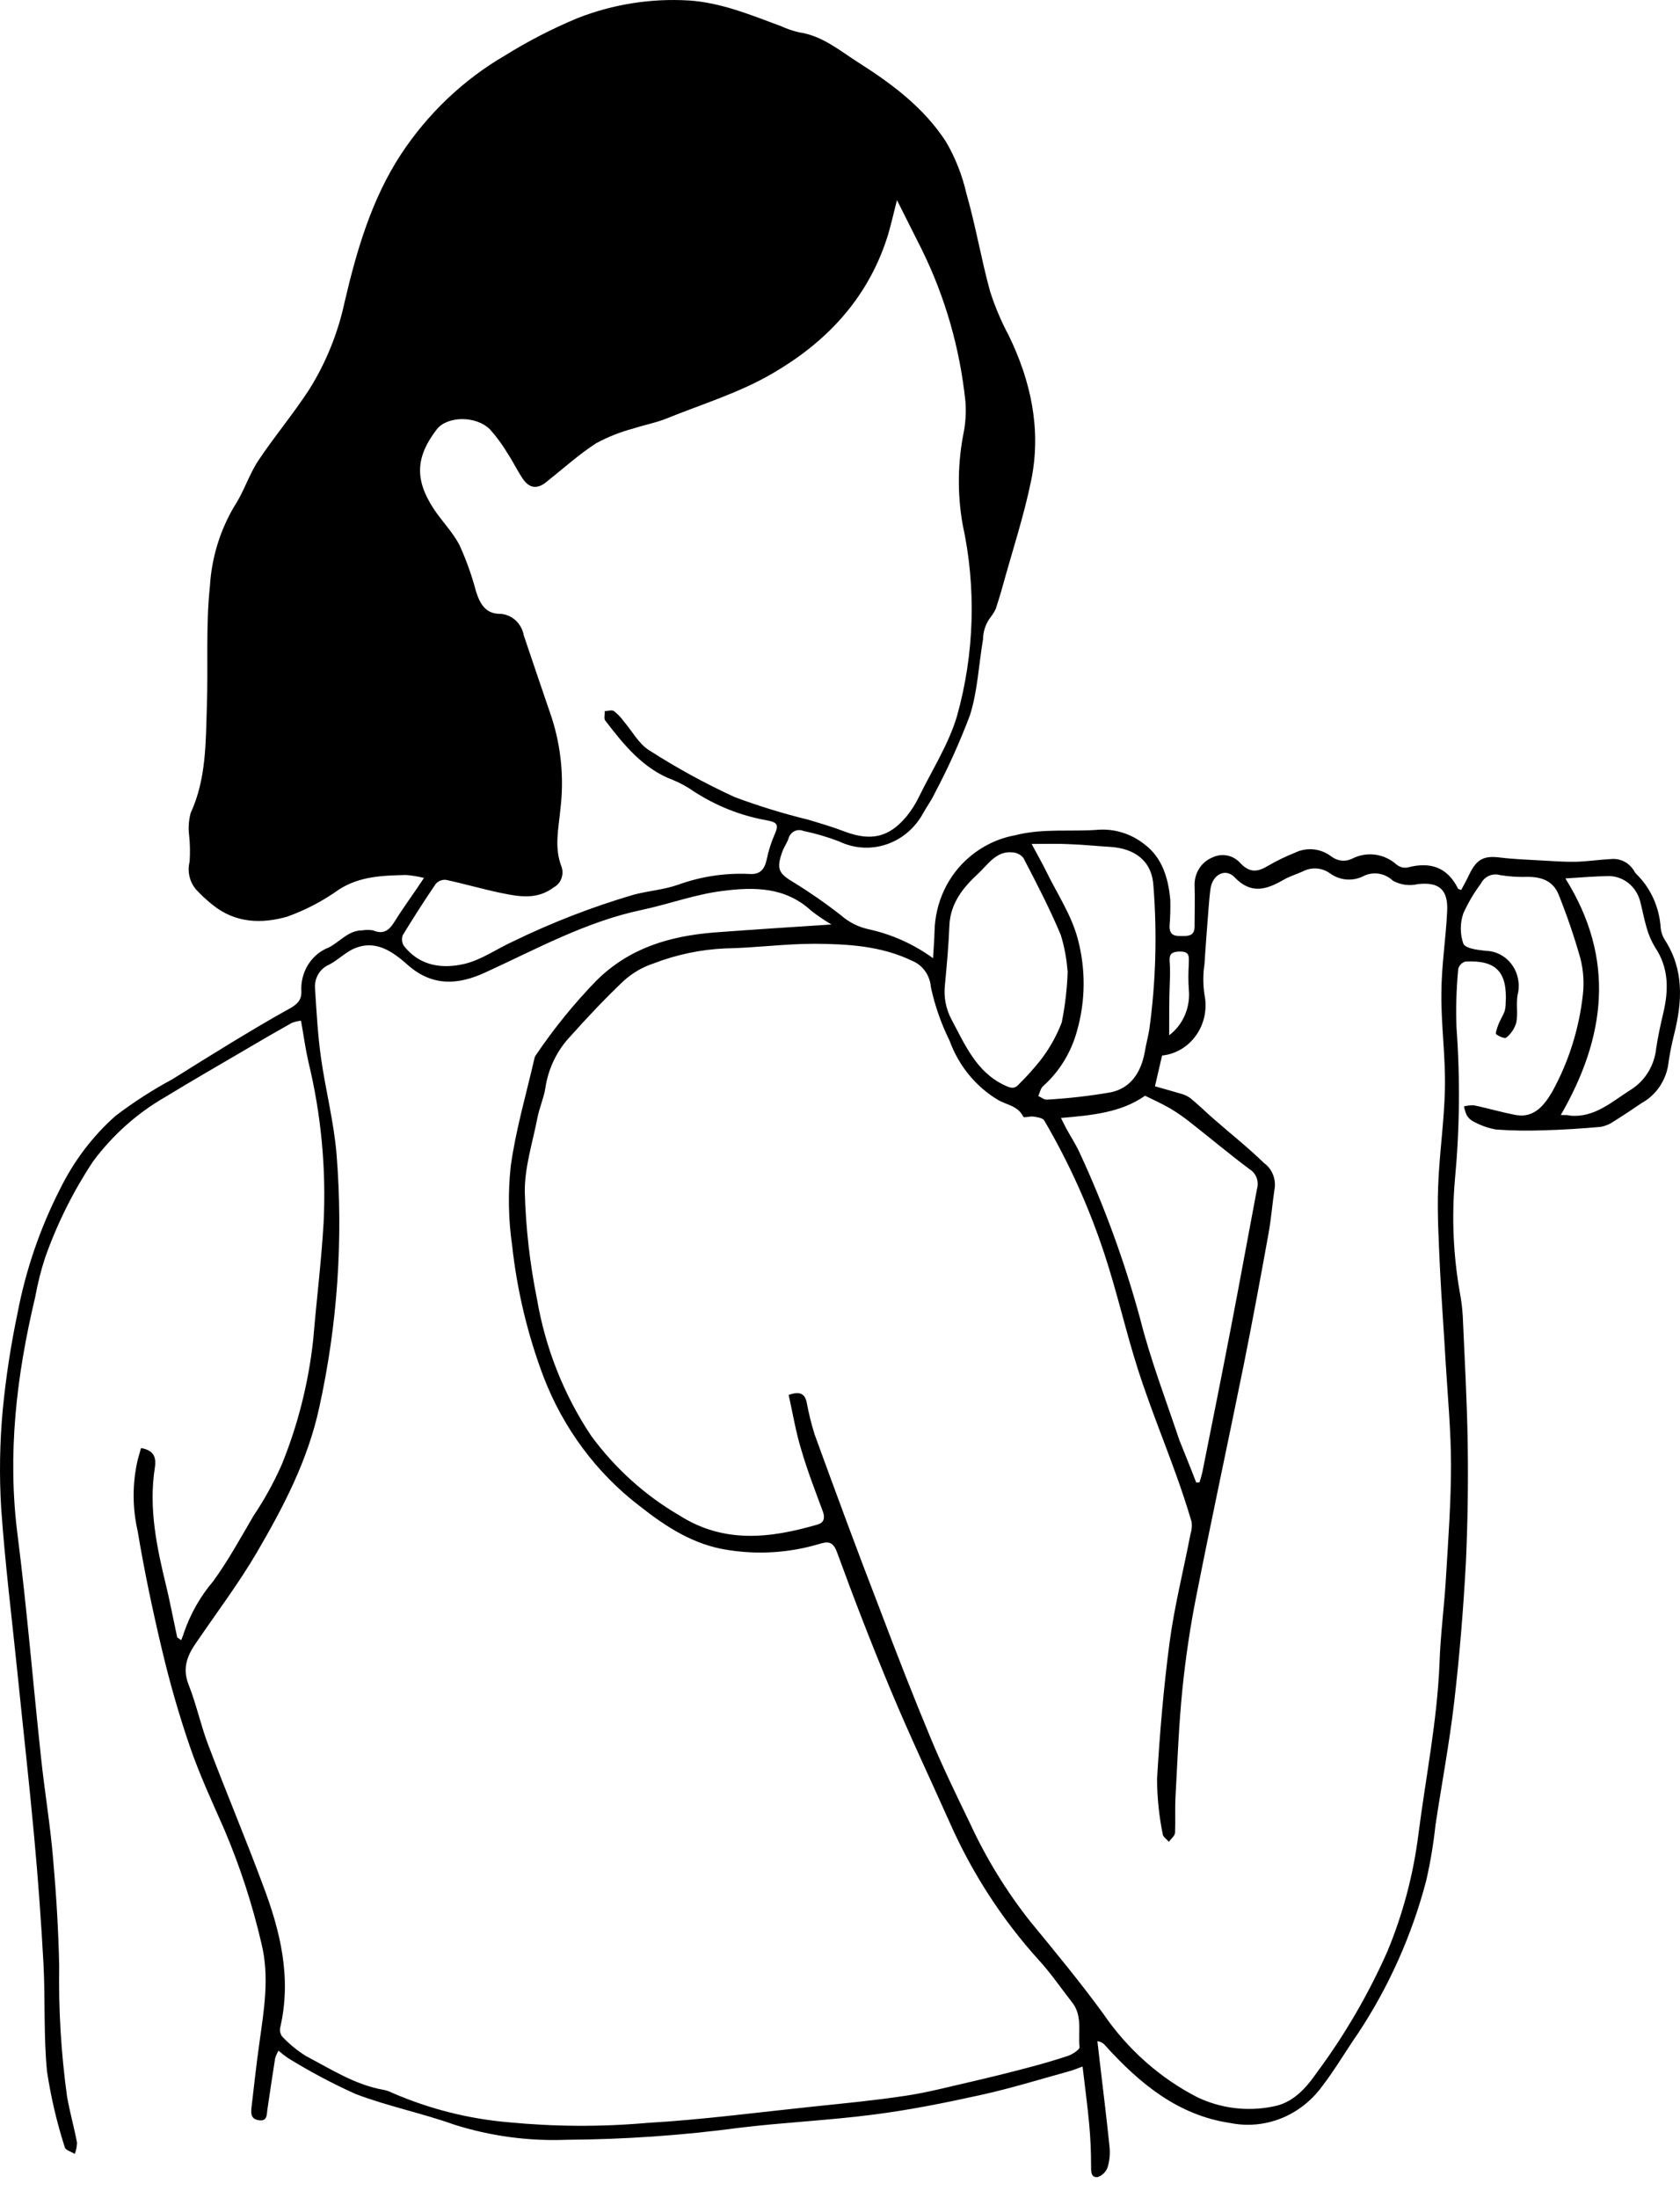 <svg width="52" height="68" viewBox="0 0 52 68" fill="none" xmlns="http://www.w3.org/2000/svg">
<path d="M28.88 29.642C28.897 29.339 28.92 29.078 28.926 28.808C28.936 28.368 29.037 27.935 29.222 27.54C29.407 27.145 29.672 26.796 29.999 26.519C30.408 26.169 30.896 25.935 31.416 25.84C32.284 25.616 33.152 25.737 34.02 25.667C34.526 25.639 35.025 25.8 35.428 26.122C35.969 26.525 36.163 27.162 36.223 27.832C36.23 28.106 36.222 28.381 36.2 28.654C36.2 28.957 36.385 28.957 36.594 28.957C36.802 28.957 36.978 28.942 36.975 28.654C36.975 28.226 36.99 27.799 36.975 27.371C36.974 27.19 37.024 27.013 37.121 26.863C37.218 26.713 37.355 26.597 37.516 26.531C37.662 26.457 37.826 26.434 37.985 26.465C38.144 26.497 38.289 26.582 38.398 26.707C38.688 27.011 38.936 26.974 39.249 26.783C39.516 26.629 39.793 26.494 40.079 26.38C40.261 26.291 40.462 26.256 40.661 26.276C40.86 26.297 41.051 26.374 41.212 26.498C41.304 26.568 41.412 26.611 41.525 26.622C41.638 26.634 41.752 26.613 41.855 26.562C42.077 26.449 42.325 26.407 42.57 26.44C42.814 26.474 43.044 26.581 43.231 26.75C43.279 26.788 43.334 26.815 43.392 26.83C43.45 26.845 43.511 26.846 43.57 26.835C44.243 26.659 44.784 26.801 45.126 27.483C45.126 27.502 45.163 27.505 45.227 27.532C45.308 27.377 45.395 27.229 45.476 27.053C45.71 26.571 45.93 26.465 46.436 26.528C46.861 26.58 47.303 26.595 47.72 26.619C48.064 26.638 48.411 26.665 48.758 26.659C49.105 26.653 49.505 26.592 49.878 26.574C50.02 26.562 50.164 26.592 50.291 26.662C50.418 26.732 50.523 26.838 50.595 26.968C50.612 26.999 50.635 27.027 50.661 27.05C51.098 27.483 51.362 28.073 51.402 28.702C51.415 28.833 51.457 28.959 51.526 29.069C52.131 30 52.073 30.988 51.815 32.01C51.734 32.332 51.671 32.659 51.627 32.989C51.581 33.229 51.484 33.455 51.344 33.65C51.204 33.846 51.024 34.006 50.818 34.12C50.528 34.317 50.239 34.511 49.95 34.69C49.827 34.777 49.688 34.835 49.542 34.86C48.964 34.911 48.371 34.951 47.786 34.966C47.293 34.985 46.799 34.977 46.306 34.942C46.071 34.9 45.844 34.821 45.632 34.708C45.539 34.666 45.459 34.597 45.403 34.508C45.362 34.419 45.332 34.324 45.314 34.226C45.414 34.201 45.517 34.19 45.62 34.193C46.063 34.284 46.488 34.414 46.939 34.496C47.494 34.587 47.807 34.178 48.047 33.769C48.554 32.848 48.876 31.829 48.993 30.773C49.036 30.396 49.01 30.015 48.917 29.648C48.729 28.983 48.506 28.329 48.249 27.69C48.081 27.25 47.709 27.123 47.278 27.126C46.994 27.135 46.71 27.117 46.43 27.071C46.315 27.037 46.192 27.046 46.082 27.096C45.972 27.147 45.883 27.235 45.828 27.347C45.618 27.628 45.439 27.933 45.293 28.257C45.189 28.558 45.189 28.889 45.293 29.19C45.363 29.348 45.748 29.387 45.999 29.415C46.156 29.419 46.31 29.461 46.45 29.537C46.59 29.613 46.711 29.721 46.804 29.853C46.898 29.985 46.962 30.139 46.99 30.3C47.019 30.462 47.013 30.629 46.971 30.788C46.925 31.064 46.988 31.361 46.933 31.634C46.879 31.819 46.77 31.981 46.624 32.098C46.578 32.14 46.395 32.062 46.309 31.992C46.28 31.971 46.34 31.798 46.381 31.689C46.421 31.579 46.514 31.428 46.569 31.291C46.592 31.212 46.604 31.129 46.604 31.046C46.664 30.067 46.314 29.697 45.36 29.745C45.308 29.759 45.26 29.787 45.221 29.826C45.182 29.864 45.153 29.913 45.137 29.966C45.078 30.571 45.06 31.179 45.082 31.786C45.197 33.354 45.181 34.929 45.033 36.494C44.93 37.666 44.983 38.848 45.189 40.005C45.233 40.239 45.262 40.476 45.276 40.715C45.334 42.033 45.409 43.352 45.429 44.674C45.447 45.887 45.429 47.1 45.374 48.312C45.296 49.765 45.178 51.214 45.01 52.657C44.862 53.93 44.622 55.195 44.431 56.462C44.369 57.043 44.273 57.619 44.142 58.187C43.698 59.876 42.983 61.473 42.028 62.911C41.649 63.459 41.311 64.039 40.906 64.563C40.578 65.003 40.142 65.339 39.644 65.536C39.146 65.732 38.606 65.781 38.083 65.676C36.469 65.439 35.283 64.463 34.21 63.278C34.148 63.202 34.062 63.155 33.967 63.144L34.054 63.893C34.153 64.733 34.257 65.573 34.343 66.413C34.365 66.626 34.345 66.842 34.283 67.046C34.256 67.118 34.215 67.183 34.161 67.235C34.108 67.287 34.043 67.327 33.973 67.349C33.762 67.368 33.771 67.174 33.771 66.989C33.771 66.561 33.753 66.134 33.713 65.709C33.661 65.13 33.58 64.554 33.508 63.929C33.346 63.984 33.218 64.045 33.059 64.084C32.16 64.333 31.266 64.609 30.355 64.809C29.259 65.051 28.151 65.273 27.038 65.415C25.664 65.594 24.276 65.655 22.899 65.821C21.119 66.059 19.328 66.183 17.534 66.194C16.36 66.24 15.188 66.082 14.063 65.727C13.056 65.367 11.998 65.157 11 64.775C10.281 64.451 9.583 64.079 8.909 63.663C8.809 63.593 8.713 63.518 8.62 63.438C8.576 63.513 8.541 63.592 8.516 63.675C8.432 64.202 8.354 64.733 8.276 65.26C8.252 65.424 8.276 65.621 8.024 65.591C7.772 65.561 7.761 65.394 7.784 65.197C7.862 64.536 7.934 63.872 8.027 63.211C8.169 62.186 8.348 61.164 8.093 60.124C7.811 58.909 7.424 57.722 6.936 56.58C6.569 55.746 6.185 54.919 5.887 54.058C5.548 53.075 5.259 52.069 5.019 51.056C4.73 49.843 4.467 48.603 4.261 47.363C4.095 46.641 4.095 45.888 4.261 45.165C4.296 45.044 4.331 44.923 4.365 44.795C4.733 44.862 4.848 45.044 4.793 45.402C4.594 46.666 4.857 47.885 5.152 49.098C5.236 49.443 5.302 49.792 5.378 50.141C5.412 50.31 5.45 50.483 5.485 50.653L5.609 50.738C5.635 50.665 5.67 50.592 5.69 50.517C5.893 49.926 6.202 49.381 6.601 48.913C7.064 48.276 7.448 47.573 7.85 46.887C8.184 46.391 8.474 45.864 8.718 45.314C9.223 44.076 9.552 42.768 9.696 41.43C9.797 40.217 9.947 39.02 10.017 37.813C10.098 36.141 9.939 34.466 9.545 32.844C9.453 32.441 9.398 32.028 9.317 31.576C9.218 31.585 9.12 31.609 9.028 31.646C8.538 31.921 8.051 32.202 7.567 32.489C6.748 32.968 5.927 33.441 5.117 33.935C4.249 34.433 3.487 35.112 2.879 35.93C2.27 36.849 1.773 37.844 1.401 38.892C1.268 39.297 1.164 39.712 1.088 40.132C0.51 42.558 0.221 44.983 0.545 47.494C0.834 49.771 1.022 52.066 1.268 54.352C1.378 55.404 1.557 56.453 1.644 57.508C1.742 58.612 1.809 59.718 1.832 60.825C1.81 62.173 1.891 63.52 2.075 64.854C2.159 65.333 2.292 65.803 2.384 66.282C2.381 66.402 2.357 66.52 2.315 66.631C2.208 66.564 2.025 66.516 2.005 66.425C1.76 65.663 1.577 64.881 1.456 64.087C1.346 62.98 1.404 61.856 1.346 60.752C1.274 59.434 1.178 58.12 1.057 56.811C0.903 55.128 0.712 53.445 0.542 51.766C0.371 50.086 0.154 48.355 0.036 46.645C-0.025 45.634 -0.008 44.621 0.085 43.613C0.182 42.609 0.335 41.612 0.542 40.627C0.798 39.285 1.241 37.991 1.858 36.785C2.283 35.919 2.866 35.149 3.576 34.52C4.132 34.096 4.719 33.718 5.331 33.389C5.933 33.011 6.537 32.637 7.145 32.265C7.743 31.904 8.342 31.543 8.952 31.207C9.172 31.085 9.337 30.958 9.328 30.676C9.31 30.384 9.382 30.093 9.534 29.847C9.687 29.601 9.911 29.413 10.173 29.312C10.517 29.139 10.78 28.781 11.211 28.781C11.322 28.763 11.436 28.763 11.547 28.781C11.868 28.918 12.047 28.781 12.218 28.502C12.487 28.069 12.796 27.656 13.123 27.159C12.941 27.113 12.755 27.083 12.568 27.068C11.853 27.086 11.145 27.101 10.497 27.514C10 27.87 9.459 28.153 8.889 28.357C8.105 28.581 7.286 28.566 6.575 27.987C6.395 27.844 6.226 27.687 6.069 27.517C5.97 27.402 5.9 27.263 5.865 27.113C5.83 26.962 5.831 26.805 5.869 26.656C5.887 26.388 5.883 26.119 5.855 25.852C5.824 25.618 5.84 25.38 5.901 25.152C6.39 24.091 6.367 22.951 6.404 21.817C6.445 20.604 6.367 19.355 6.497 18.139C6.549 17.257 6.811 16.403 7.258 15.653C7.547 15.216 7.706 14.686 7.995 14.249C8.493 13.501 9.074 12.812 9.566 12.057C10.088 11.226 10.463 10.301 10.67 9.329C11.043 7.737 11.501 6.169 12.406 4.781C13.239 3.516 14.34 2.469 15.622 1.722C16.343 1.273 17.096 0.885 17.875 0.561C18.977 0.13 20.152 -0.056 21.325 0.015C22.326 0.081 23.249 0.467 24.18 0.812C24.357 0.893 24.541 0.956 24.73 1C25.447 1.1 25.996 1.57 26.578 1.94C27.605 2.592 28.602 3.335 29.282 4.387C29.571 4.882 29.784 5.423 29.913 5.988C30.202 6.994 30.372 8.025 30.647 9.019C30.799 9.492 30.992 9.949 31.226 10.384C31.911 11.797 32.235 13.285 31.92 14.85C31.691 15.972 31.327 17.066 31.02 18.185C30.962 18.4 30.89 18.615 30.823 18.831C30.78 18.923 30.727 19.009 30.665 19.088C30.513 19.283 30.43 19.526 30.427 19.776C30.294 20.562 30.259 21.38 30.022 22.126C29.708 22.959 29.342 23.769 28.926 24.552C28.828 24.764 28.683 24.955 28.573 25.158C28.322 25.618 27.915 25.962 27.433 26.123C26.951 26.284 26.43 26.25 25.97 26.028C25.61 25.891 25.239 25.782 24.863 25.704C24.817 25.685 24.768 25.676 24.72 25.679C24.671 25.681 24.623 25.695 24.58 25.718C24.536 25.741 24.498 25.774 24.468 25.814C24.437 25.854 24.415 25.9 24.403 25.949C24.357 26.083 24.27 26.198 24.221 26.331C24.018 26.886 24.099 27.02 24.579 27.305C25.078 27.612 25.561 27.948 26.025 28.311C26.275 28.53 26.573 28.681 26.893 28.748C27.606 28.904 28.281 29.208 28.88 29.642ZM24.411 43.152C24.753 43.031 24.906 43.11 24.967 43.373C25.029 43.711 25.111 44.044 25.213 44.371C25.875 46.19 26.54 47.991 27.237 49.792C27.743 51.129 28.261 52.46 28.811 53.779C29.181 54.67 29.606 55.54 30.025 56.407C30.53 57.499 31.159 58.522 31.899 59.454C32.663 60.382 33.429 61.31 34.138 62.28C34.893 63.389 35.9 64.284 37.068 64.882C37.793 65.224 38.6 65.324 39.382 65.169C40.006 65.063 40.403 64.627 40.767 64.105C41.623 62.95 42.353 61.697 42.942 60.37C43.424 59.211 43.748 57.986 43.905 56.732C44.131 54.973 44.484 53.239 44.556 51.453C44.585 50.574 44.703 49.698 44.755 48.816C44.825 47.654 44.912 46.487 44.912 45.323C44.912 44.268 44.81 43.201 44.747 42.152C44.692 41.178 44.617 40.208 44.57 39.232C44.533 38.401 44.484 37.564 44.513 36.734C44.547 35.715 44.703 34.696 44.724 33.678C44.744 32.659 44.605 31.725 44.614 30.749C44.614 29.897 44.753 29.045 44.793 28.19C44.828 27.505 44.527 27.28 43.888 27.35C43.627 27.412 43.353 27.376 43.116 27.247C42.99 27.127 42.832 27.049 42.664 27.026C42.495 27.003 42.324 27.034 42.173 27.117C42.011 27.192 41.833 27.223 41.657 27.205C41.481 27.188 41.312 27.122 41.166 27.017C41.044 26.929 40.902 26.878 40.755 26.867C40.607 26.857 40.46 26.887 40.327 26.956C40.128 27.047 39.917 27.108 39.729 27.217C39.205 27.52 38.725 27.674 38.216 27.141C37.927 26.838 37.533 27.062 37.47 27.483C37.438 27.696 37.424 27.908 37.406 28.12C37.363 28.687 37.317 29.254 37.282 29.824C37.234 30.138 37.234 30.459 37.282 30.773C37.326 30.988 37.326 31.21 37.282 31.426C37.238 31.641 37.151 31.844 37.027 32.021C36.903 32.199 36.745 32.347 36.562 32.456C36.38 32.564 36.178 32.632 35.969 32.653L35.749 33.605C36.015 33.681 36.264 33.747 36.513 33.823C36.63 33.85 36.742 33.899 36.842 33.969C37.1 34.178 37.334 34.414 37.586 34.63C38.097 35.078 38.633 35.5 39.121 35.976C39.234 36.057 39.325 36.167 39.385 36.297C39.444 36.426 39.47 36.569 39.46 36.712C39.385 37.194 39.35 37.686 39.263 38.165C39.02 39.508 38.771 40.854 38.502 42.194C38.019 44.58 37.505 46.963 37.033 49.352C36.842 50.309 36.698 51.276 36.599 52.248C36.486 53.357 36.446 54.476 36.385 55.583C36.365 55.95 36.385 56.322 36.371 56.689C36.371 56.789 36.246 56.88 36.18 56.977C36.113 56.899 36.001 56.826 35.989 56.741C35.876 56.181 35.817 55.612 35.813 55.04C35.897 53.627 36.015 52.214 36.203 50.795C36.353 49.68 36.631 48.582 36.848 47.46C36.888 47.338 36.9 47.207 36.883 47.078C36.738 46.589 36.579 46.106 36.406 45.629C36.018 44.55 35.584 43.486 35.231 42.391C34.847 41.197 34.575 39.966 34.178 38.771C33.704 37.335 33.081 35.957 32.322 34.663C32.273 34.581 32.108 34.56 31.989 34.542C31.87 34.523 31.7 34.593 31.671 34.542C31.509 34.214 31.176 34.184 30.916 34.041C30.217 33.632 29.678 32.979 29.392 32.195C29.132 31.671 28.938 31.115 28.813 30.54C28.8 30.36 28.739 30.189 28.636 30.044C28.534 29.9 28.395 29.789 28.235 29.724C27.269 29.257 26.233 29.203 25.204 29.196C24.284 29.196 23.367 29.324 22.451 29.339C21.69 29.373 20.938 29.53 20.224 29.806C19.889 29.916 19.579 30.097 19.312 30.336C18.734 30.882 18.184 31.467 17.649 32.065C17.239 32.498 16.97 33.056 16.88 33.659C16.834 33.962 16.695 34.266 16.634 34.584C16.484 35.351 16.232 36.124 16.244 36.891C16.275 37.997 16.401 39.098 16.62 40.181C16.879 41.7 17.45 43.142 18.291 44.407C19.032 45.419 19.963 46.26 21.027 46.878C22.416 47.764 23.853 47.585 25.311 47.16C25.49 47.109 25.545 46.972 25.473 46.769C25.239 46.136 24.993 45.505 24.805 44.859C24.634 44.31 24.539 43.725 24.411 43.152ZM25.736 28.599C25.515 28.47 25.302 28.325 25.1 28.166C24.302 27.432 23.327 27.438 22.384 27.559C21.537 27.659 20.712 27.968 19.871 28.147C18.135 28.511 16.605 29.36 15.017 30.085C14.196 30.464 13.395 30.53 12.628 29.857C12.174 29.454 11.651 29.066 10.994 29.33C10.705 29.445 10.468 29.697 10.187 29.842C10.048 29.9 9.931 30.003 9.852 30.136C9.773 30.27 9.738 30.426 9.751 30.582C9.797 31.291 9.835 32.007 9.933 32.704C10.072 33.705 10.332 34.69 10.416 35.694C10.629 38.324 10.448 40.972 9.881 43.543C9.525 45.187 8.764 46.633 7.94 48.042C7.385 48.985 6.725 49.862 6.104 50.771C5.814 51.181 5.626 51.575 5.837 52.114C6.078 52.721 6.211 53.363 6.442 53.97C6.991 55.425 7.599 56.862 8.14 58.321C8.675 59.73 9.03 61.176 8.675 62.714C8.664 62.763 8.663 62.814 8.673 62.863C8.683 62.912 8.703 62.959 8.733 62.999C8.953 63.233 9.202 63.437 9.473 63.605C10.251 64.014 11 64.499 11.882 64.651C11.972 64.669 12.058 64.7 12.14 64.742C13.286 65.239 14.499 65.546 15.735 65.652C17.161 65.79 18.596 65.798 20.024 65.673C21.736 65.573 23.442 65.348 25.149 65.169C26.109 65.069 27.072 64.978 28.027 64.833C28.701 64.733 29.363 64.557 30.028 64.406C30.607 64.272 31.18 64.131 31.749 63.981C32.189 63.866 32.617 63.745 33.056 63.599C33.195 63.55 33.424 63.405 33.415 63.326C33.363 62.865 33.513 62.362 33.189 61.95C32.865 61.537 32.539 61.058 32.171 60.655C31.028 59.396 30.089 57.949 29.392 56.371C28.79 55.025 28.16 53.694 27.59 52.333C26.994 50.908 26.433 49.458 25.904 48.009C25.782 47.685 25.629 47.679 25.363 47.761C24.443 48.036 23.477 48.1 22.532 47.949C21.482 47.794 20.625 47.242 19.795 46.587C18.467 45.572 17.436 44.187 16.822 42.588C16.332 41.289 16.006 39.928 15.853 38.541C15.735 37.729 15.72 36.904 15.807 36.088C15.96 34.966 16.284 33.869 16.539 32.753C16.548 32.706 16.568 32.663 16.597 32.626C17.152 31.806 17.775 31.041 18.459 30.336C19.489 29.315 20.738 28.96 22.086 28.848C23.255 28.76 24.44 28.684 25.736 28.599ZM27.761 6.197C27.645 6.648 27.567 7.018 27.451 7.376C26.829 9.283 25.537 10.608 23.917 11.548C22.884 12.154 21.724 12.503 20.617 12.952C20.29 13.082 19.94 13.146 19.607 13.255C19.206 13.361 18.818 13.514 18.451 13.713C17.913 14.061 17.43 14.498 16.923 14.901C16.634 15.141 16.383 15.117 16.171 14.795C16.009 14.553 15.882 14.286 15.72 14.04C15.559 13.769 15.373 13.515 15.165 13.282C14.725 12.849 13.84 12.87 13.519 13.282C12.868 14.128 12.831 14.825 13.412 15.723C13.667 16.114 14.008 16.451 14.222 16.863C14.431 17.32 14.601 17.796 14.731 18.285C14.85 18.667 15.02 18.976 15.443 18.988C15.625 18.988 15.802 19.054 15.942 19.176C16.083 19.298 16.178 19.467 16.212 19.655C16.501 20.513 16.79 21.362 17.08 22.211C17.37 23.117 17.461 24.08 17.346 25.028C17.291 25.634 17.146 26.21 17.38 26.81C17.422 26.929 17.42 27.06 17.376 27.178C17.332 27.296 17.248 27.393 17.14 27.45C16.62 27.844 16.061 27.738 15.503 27.623C14.945 27.508 14.378 27.341 13.811 27.22C13.754 27.212 13.695 27.219 13.64 27.239C13.585 27.259 13.534 27.292 13.493 27.335C13.137 27.856 12.796 28.39 12.466 28.93C12.447 28.983 12.439 29.041 12.445 29.097C12.45 29.154 12.469 29.209 12.498 29.257C12.996 29.894 13.696 29.976 14.375 29.818C14.902 29.694 15.379 29.351 15.885 29.121C17.09 28.535 18.337 28.053 19.616 27.677C20.064 27.559 20.533 27.526 20.976 27.374C21.682 27.117 22.429 27.002 23.176 27.035C23.529 27.065 23.665 26.898 23.735 26.574C23.785 26.331 23.858 26.095 23.954 25.867C24.111 25.519 24.09 25.44 23.714 25.373C22.918 25.23 22.156 24.926 21.47 24.479C21.272 24.341 21.061 24.225 20.84 24.133C19.914 23.791 19.315 23.048 18.731 22.287C18.685 22.223 18.731 22.096 18.714 21.999C18.815 21.999 18.942 21.95 19.003 21.999C19.121 22.089 19.225 22.198 19.312 22.32C19.57 22.623 19.772 23.008 20.087 23.206C20.939 23.753 21.825 24.238 22.74 24.658C23.486 24.936 24.247 25.17 25.019 25.358C25.401 25.473 25.782 25.585 26.155 25.728C26.965 26.031 27.518 25.898 28.05 25.267C28.213 25.068 28.352 24.848 28.463 24.612C28.863 23.8 29.363 23.017 29.62 22.157C30.163 20.224 30.223 18.178 29.794 16.214C29.628 15.265 29.642 14.292 29.834 13.349C29.889 13.049 29.905 12.743 29.884 12.439C29.715 10.786 29.254 9.18 28.524 7.704C28.281 7.218 28.038 6.742 27.764 6.191L27.761 6.197ZM37.016 45.86H37.126C37.162 45.752 37.193 45.643 37.218 45.532C37.531 43.971 37.843 42.409 38.144 40.845C38.404 39.49 38.65 38.134 38.907 36.779C38.94 36.666 38.936 36.545 38.895 36.435C38.854 36.325 38.779 36.232 38.682 36.173C38.063 35.712 37.473 35.215 36.865 34.739C36.66 34.574 36.445 34.424 36.22 34.29C35.972 34.144 35.709 34.029 35.442 33.896C34.705 34.417 33.803 34.502 32.839 34.584C32.903 34.708 32.949 34.808 33.001 34.905C33.137 35.154 33.291 35.388 33.412 35.648C34.181 37.306 34.81 39.03 35.292 40.802C35.613 42.073 36.087 43.304 36.504 44.55C36.672 44.971 36.854 45.414 37.022 45.853L37.016 45.86ZM33.042 30.036C33.015 29.658 32.945 29.285 32.834 28.924C32.492 28.108 32.085 27.323 31.677 26.541C31.634 26.488 31.58 26.445 31.521 26.416C31.461 26.386 31.396 26.37 31.33 26.368C30.844 26.319 30.586 26.735 30.286 27.017C29.826 27.441 29.418 27.926 29.386 28.627C29.363 29.233 29.305 29.863 29.247 30.479C29.207 30.846 29.279 31.218 29.453 31.54C29.872 32.328 30.228 33.165 31.084 33.568C31.257 33.65 31.39 33.711 31.538 33.541C31.768 33.314 31.985 33.073 32.189 32.819C32.47 32.462 32.698 32.061 32.863 31.631C32.969 31.104 33.031 30.569 33.048 30.03L33.042 30.036ZM31.934 26.113C32.131 26.477 32.267 26.719 32.388 26.965C32.724 27.65 33.163 28.308 33.357 29.036C33.61 29.973 33.602 30.966 33.334 31.898C33.152 32.562 32.787 33.155 32.284 33.602C32.209 33.668 32.186 33.799 32.137 33.905C32.226 33.944 32.316 34.023 32.4 34.017C33.066 33.98 33.729 33.904 34.387 33.79C34.994 33.659 35.318 33.183 35.434 32.538C35.474 32.304 35.535 32.074 35.575 31.84C35.775 30.379 35.818 28.9 35.703 27.429C35.668 26.647 35.142 26.246 34.358 26.198C33.95 26.174 33.545 26.131 33.137 26.116C32.764 26.095 32.397 26.107 31.94 26.107L31.934 26.113ZM48.455 27.18C50.014 29.672 49.698 32.089 48.31 34.493C48.46 34.493 48.538 34.493 48.614 34.514C49.371 34.575 49.901 34.072 50.491 33.702C50.704 33.566 50.885 33.381 51.019 33.16C51.153 32.939 51.237 32.689 51.263 32.428C51.318 32.065 51.396 31.704 51.48 31.349C51.651 30.634 51.659 29.948 51.231 29.309C51.116 29.121 51.027 28.917 50.968 28.702C50.887 28.432 50.838 28.154 50.766 27.878C50.706 27.655 50.58 27.459 50.405 27.319C50.23 27.179 50.017 27.103 49.797 27.101C49.398 27.108 48.995 27.138 48.46 27.174L48.455 27.18ZM36.183 32.031C36.397 31.872 36.566 31.655 36.674 31.404C36.782 31.153 36.824 30.877 36.796 30.603C36.779 30.344 36.779 30.084 36.796 29.824C36.796 29.618 36.845 29.433 36.524 29.436C36.203 29.439 36.183 29.563 36.209 29.827C36.218 30.004 36.218 30.181 36.209 30.358C36.186 30.903 36.189 31.452 36.189 32.025L36.183 32.031Z" fill="black"/>
</svg>
